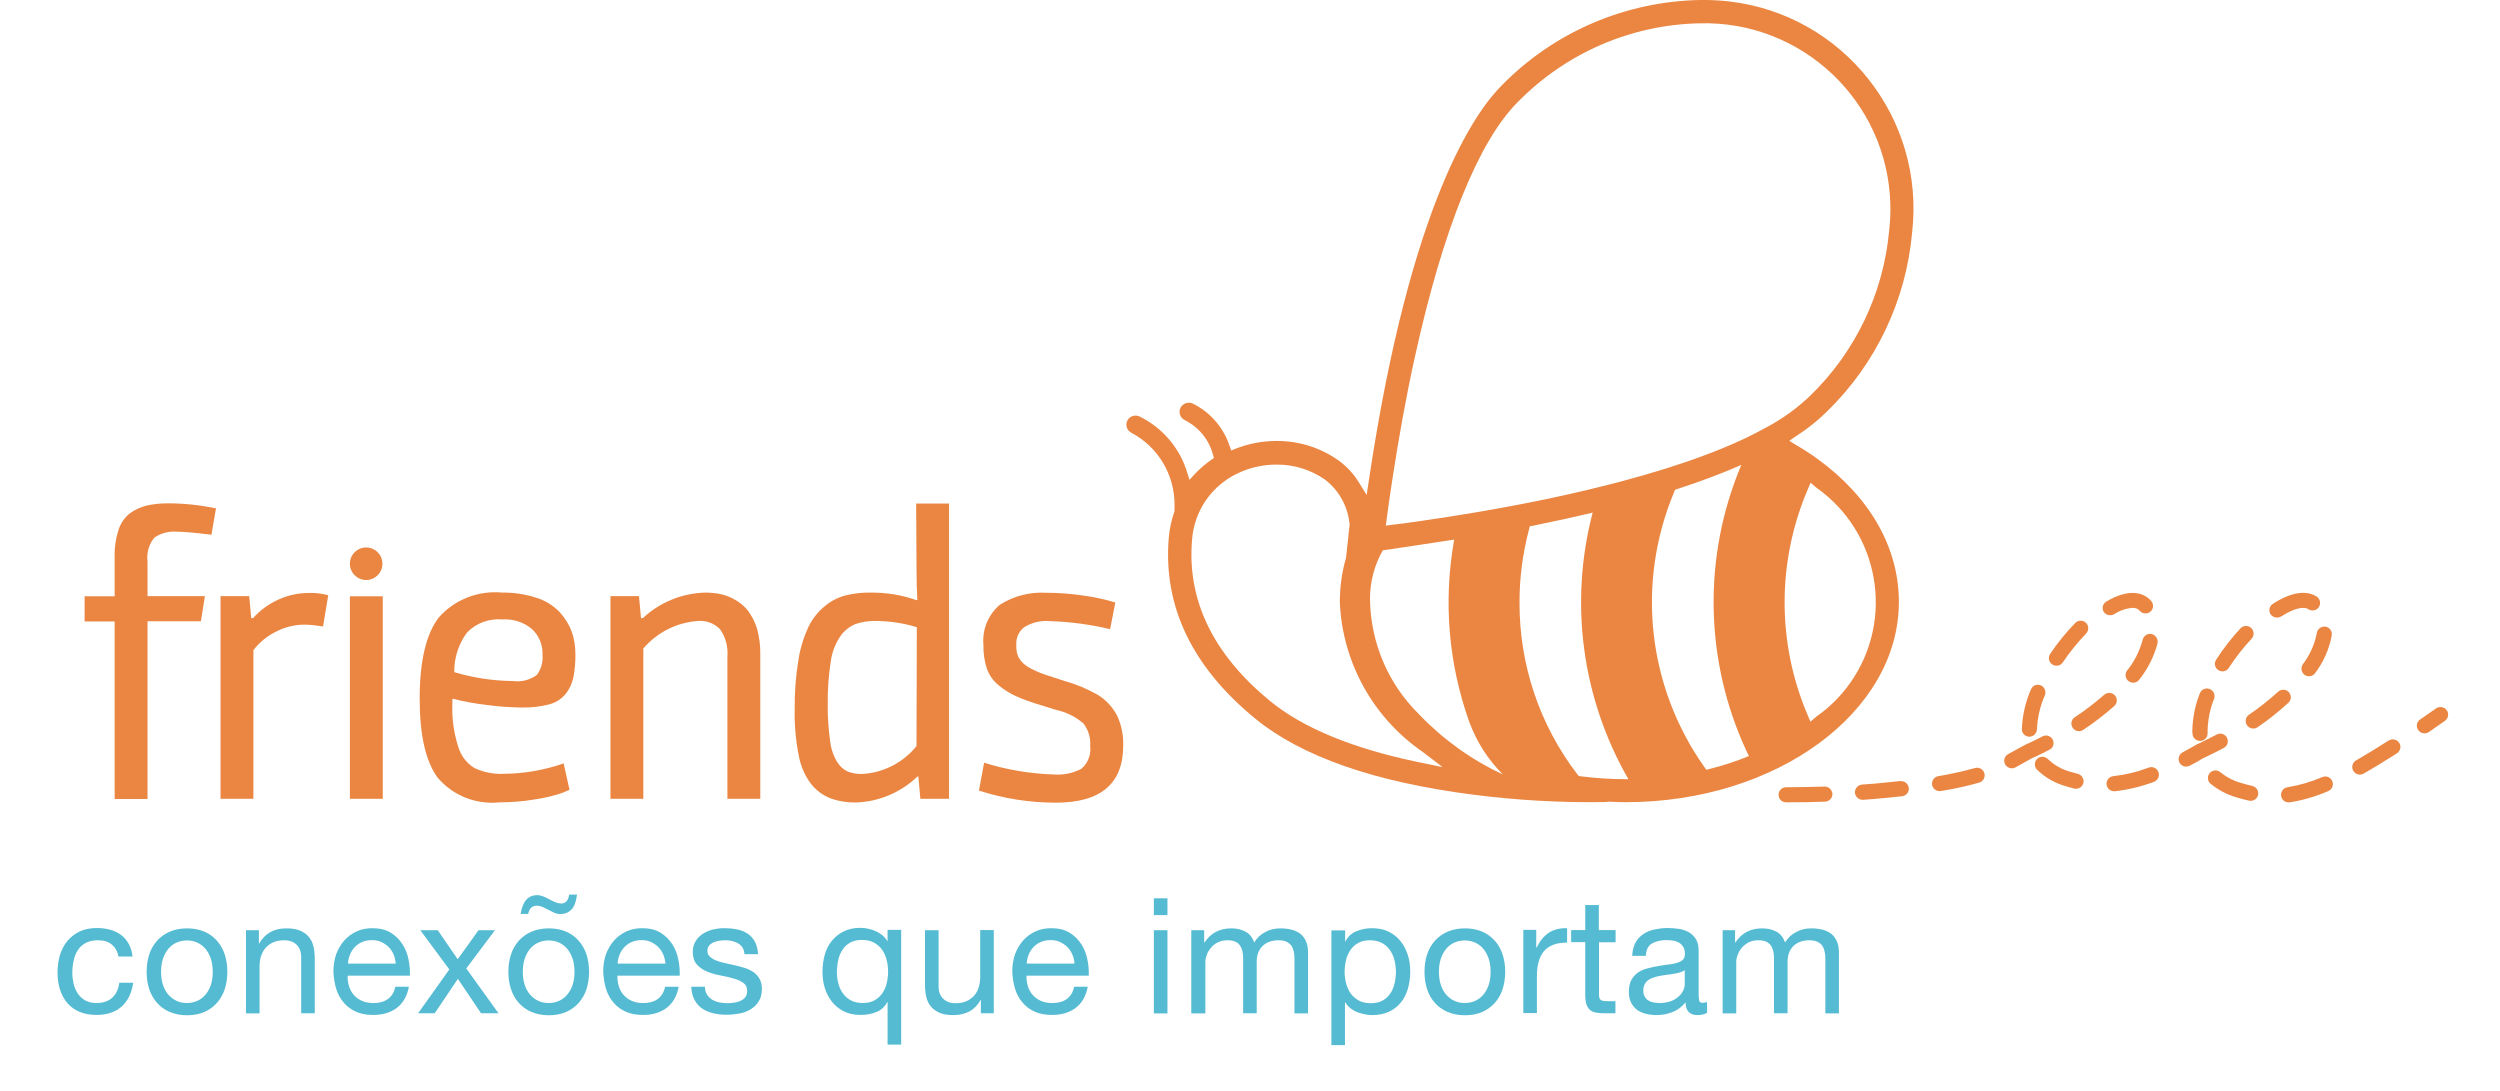 <svg xmlns="http://www.w3.org/2000/svg" xmlns:xlink="http://www.w3.org/1999/xlink" id="Camada_1" x="0px" y="0px" viewBox="0 0 149 65" style="enable-background:new 0 0 149 65;" xml:space="preserve">
<style type="text/css">
	.st0{fill:#EA8642;}
	.st1{enable-background:new    ;}
	.st2{fill:#55BBD2;}
</style>
<g id="Grupo_1684" transform="translate(-78 -20)">
	<g id="Grupo_1187_1_" transform="translate(46.878 -293.273)">
		<g id="Grupo_1186_1_" transform="translate(33.155 313.273)">
			<g id="Grupo_1184_1_" transform="translate(64.78 0)">
				<path id="Caminho_455_1_" class="st0" d="M40.27,25.97c0.64-0.41,1.24-0.89,1.78-1.42c2.93-2.84,4.74-6.64,5.1-10.7      c0.78-6.82-4.11-12.99-10.94-13.77C35.65,0.02,35.07-0.01,34.49,0c-4.45,0.09-8.69,1.91-11.8,5.09      c-1.56,1.55-5.44,6.94-7.91,23.49l-0.14,0.92l-0.49-0.79c-0.31-0.5-0.72-0.93-1.19-1.27c-1.07-0.76-2.35-1.16-3.67-1.16      c-0.86,0-1.71,0.16-2.5,0.48l-0.22,0.09l-0.12-0.33c-0.37-1.08-1.16-1.97-2.18-2.47c-0.27-0.12-0.59-0.01-0.73,0.26      c-0.13,0.27-0.01,0.6,0.26,0.73c0.84,0.42,1.46,1.18,1.69,2.09l0.05,0.16l-0.14,0.1c-0.38,0.26-0.73,0.57-1.04,0.9L4.08,28.6      l-0.12-0.38c-0.43-1.49-1.47-2.72-2.86-3.4c-0.13-0.06-0.28-0.07-0.42-0.02c-0.28,0.1-0.43,0.41-0.33,0.69c0,0,0,0,0,0      c0.05,0.14,0.15,0.25,0.28,0.31c1.58,0.84,2.56,2.49,2.56,4.28c0,0,0,0.15,0,0.17c0,0.22-0.01,0.24-0.01,0.24      c-0.18,0.52-0.3,1.07-0.34,1.62C2.52,36.16,4.25,39.76,8,42.83c2.76,2.26,7.12,3.78,12.97,4.53c2.64,0.34,5.3,0.49,7.96,0.44      c0.02,0,0.03,0,0.05-0.01l0.04-0.01h0.04c0.38,0.02,0.71,0.03,1.02,0.03c8.98,0,16.28-5.36,16.28-11.94      c0-3.23-1.73-6.26-4.85-8.52c-0.38-0.28-0.8-0.55-1.23-0.8l-0.23-0.14l-0.22-0.14l0.41-0.28L40.27,25.97z M17.66,45.41      c-3.87-0.81-6.83-2.03-8.79-3.64C5.5,39,3.94,35.79,4.23,32.22c0.11-1.76,1.18-3.31,2.79-4.04c0.71-0.33,1.47-0.49,2.25-0.49      c1.03-0.01,2.03,0.3,2.88,0.89c0.84,0.64,1.37,1.6,1.47,2.65l0.01,0.05l-0.01,0.05c-0.04,0.34-0.07,0.55-0.07,0.63l-0.14,1.29      c-0.25,0.86-0.37,1.74-0.37,2.63c0.15,3.58,1.97,6.88,4.92,8.92l1.21,0.92L17.66,45.41z M22.75,46.15      c-1.88-0.87-3.57-2.09-5-3.59c-1.83-1.8-2.87-4.25-2.91-6.82c-0.01-1.03,0.25-2.04,0.76-2.94c0,0,2.67-0.39,4.26-0.64      l-0.02,0.09c-0.63,3.61-0.32,7.31,0.91,10.76C21.18,44.19,21.86,45.26,22.75,46.15L22.75,46.15z M30.09,46.44      c-0.89,0-1.78-0.06-2.67-0.17l-0.14-0.02l-0.09-0.11c-2.25-2.94-3.46-6.55-3.44-10.26c0-1.45,0.19-2.9,0.56-4.3l0.05-0.21      l0.21-0.04c1.23-0.25,2.42-0.51,3.54-0.78c-1.41,5.37-0.64,11.08,2.13,15.89L30.09,46.44z M35.12,45.82l-0.23,0.06l-0.14-0.19      c-3.37-4.78-4.05-10.95-1.79-16.35l0.06-0.15l0.15-0.05c1.39-0.45,2.66-0.93,3.8-1.43c-2.31,5.48-2.19,11.67,0.31,17.06      l0.14,0.29C36.67,45.37,35.91,45.62,35.12,45.82L35.12,45.82z M40.92,29.19l0.18-0.42l0.35,0.3c3.77,2.66,4.66,7.87,2.01,11.63      c-0.55,0.78-1.23,1.46-2.02,2.01l-0.35,0.3l-0.18-0.42C39.09,38.3,39.1,33.47,40.92,29.19L40.92,29.19z M38.45,25.48      c-0.87,0.48-1.76,0.9-2.68,1.27c-0.31,0.13-0.63,0.25-0.95,0.37c-1.48,0.56-3.19,1.09-5.07,1.59c-1.33,0.35-2.76,0.69-4.27,1.01      c-1.38,0.29-2.82,0.56-4.29,0.81c-1.23,0.21-2.46,0.4-3.66,0.57c-0.5,0.07-0.94,0.13-1.31,0.17l-0.44,0.06l0.06-0.44      c0.09-0.69,0.19-1.4,0.3-2.11c0.4-2.64,0.86-5.2,1.39-7.58c1.67-7.57,3.79-12.8,6.12-15.12c2.86-2.92,6.75-4.61,10.83-4.69      c6.1-0.17,11.19,4.64,11.37,10.74c0.02,0.54-0.01,1.08-0.07,1.62c-0.34,3.73-2.01,7.22-4.7,9.83      C40.3,24.33,39.41,24.97,38.45,25.48L38.45,25.48z"></path>
			</g>
			<g id="Grupo_1185_1_" transform="translate(0 31.299)">
				<path id="Caminho_456_1_" class="st0" d="M143.79,11.03c-0.14-0.2-0.42-0.25-0.63-0.11c0,0,0,0,0,0      c-0.33,0.23-0.64,0.45-0.95,0.66c-0.21,0.14-0.26,0.42-0.12,0.63c0.08,0.12,0.23,0.2,0.38,0.2c0.09,0,0.18-0.03,0.26-0.08      c0.31-0.21,0.63-0.44,0.96-0.67C143.89,11.51,143.94,11.23,143.79,11.03z"></path>
				<path id="Caminho_457_1_" class="st0" d="M120.28,8.3c0.21,0.14,0.49,0.09,0.63-0.12c0,0,0,0,0,0c0.41-0.61,0.88-1.19,1.39-1.72      c0.17-0.18,0.17-0.47-0.01-0.64c-0.18-0.17-0.47-0.17-0.64,0.01c-0.55,0.57-1.05,1.18-1.49,1.84      C120.02,7.88,120.07,8.16,120.28,8.3z"></path>
				<path id="Caminho_458_1_" class="st0" d="M123.39,10.1c-0.56,0.49-1.15,0.94-1.77,1.35c-0.21,0.14-0.26,0.42-0.12,0.63      c0.08,0.13,0.22,0.2,0.38,0.2c0.09,0,0.18-0.03,0.25-0.08c0.65-0.43,1.27-0.91,1.86-1.43c0.18-0.17,0.19-0.46,0.01-0.64      C123.84,9.97,123.58,9.95,123.39,10.1L123.39,10.1z"></path>
				<path id="Caminho_459_1_" class="st0" d="M118.91,12.61L118.91,12.61c0.25,0,0.45-0.2,0.46-0.44c0.03-0.71,0.19-1.4,0.48-2.05      c0.08-0.24-0.04-0.49-0.27-0.58c-0.22-0.08-0.46,0.02-0.56,0.23c-0.33,0.75-0.52,1.56-0.55,2.38      C118.46,12.4,118.66,12.6,118.91,12.61C118.91,12.61,118.91,12.61,118.91,12.61z"></path>
				<path id="Caminho_460_1_" class="st0" d="M133.74,9.93c-0.55,0.5-1.13,0.96-1.75,1.38c-0.2,0.15-0.24,0.43-0.09,0.63      c0.14,0.19,0.41,0.24,0.61,0.11c0.65-0.44,1.26-0.93,1.84-1.46c0.19-0.17,0.2-0.45,0.03-0.64      C134.21,9.77,133.92,9.76,133.74,9.93L133.74,9.93z"></path>
				<path id="Caminho_461_1_" class="st0" d="M133.68,5.51c0.09,0,0.17-0.03,0.25-0.07c0.71-0.46,1.33-0.63,1.63-0.42      c0.21,0.13,0.49,0.06,0.62-0.15c0.12-0.2,0.07-0.46-0.12-0.6c-0.63-0.42-1.55-0.28-2.63,0.42c-0.21,0.13-0.27,0.41-0.14,0.62      C133.38,5.43,133.52,5.51,133.68,5.51L133.68,5.51z"></path>
				<path id="Caminho_462_1_" class="st0" d="M136.05,6.43c-0.13,0.68-0.42,1.32-0.84,1.87c-0.14,0.21-0.08,0.49,0.12,0.63      c0.2,0.13,0.47,0.09,0.61-0.1c0.51-0.67,0.85-1.44,1-2.27c0.04-0.25-0.14-0.48-0.38-0.51C136.31,6.02,136.08,6.19,136.05,6.43      L136.05,6.43z"></path>
				<path id="Caminho_463_1_" class="st0" d="M130.18,8.64c0.21,0.14,0.49,0.08,0.62-0.13c0,0,0,0,0,0c0.4-0.62,0.86-1.2,1.36-1.74      c0.17-0.18,0.16-0.47-0.02-0.64s-0.47-0.16-0.64,0.02c-0.54,0.58-1.02,1.2-1.45,1.87C129.91,8.23,129.97,8.51,130.18,8.64z"></path>
				<path id="Caminho_464_1_" class="st0" d="M123.74,5.37c0.08,0,0.16-0.02,0.23-0.06c0.33-0.22,0.71-0.35,1.1-0.38      c0.16-0.01,0.32,0.05,0.43,0.18c0.17,0.19,0.45,0.2,0.64,0.04c0.18-0.16,0.2-0.44,0.04-0.63c-0.56-0.64-1.53-0.65-2.67,0.03      c-0.22,0.13-0.29,0.4-0.16,0.62C123.43,5.29,123.58,5.38,123.74,5.37L123.74,5.37z"></path>
				<path id="Caminho_465_1_" class="st0" d="M129.09,12.86h0.02c0.25-0.01,0.44-0.22,0.43-0.47c0,0,0,0,0,0c0-0.06,0-0.11,0-0.17      c0.02-0.65,0.15-1.28,0.39-1.88c0.08-0.24-0.04-0.49-0.28-0.58c-0.23-0.08-0.48,0.03-0.57,0.26c-0.28,0.7-0.43,1.45-0.45,2.2      c0,0.07,0,0.14,0.01,0.21C128.65,12.67,128.85,12.86,129.09,12.86z"></path>
				<path id="Caminho_466_1_" class="st0" d="M106.71,15.58c-0.72,0.02-1.47,0.04-2.23,0.04h-0.04c-0.25-0.01-0.46,0.18-0.47,0.43      c-0.01,0.25,0.18,0.46,0.43,0.47c0.01,0,0.03,0,0.04,0h0.04c0.77,0,1.53-0.01,2.26-0.04c0.25-0.01,0.45-0.22,0.44-0.47      C107.16,15.77,106.95,15.57,106.71,15.58z"></path>
				<path id="Caminho_467_1_" class="st0" d="M132.2,15.54c-0.23-0.05-0.46-0.11-0.71-0.19c-0.43-0.12-0.82-0.33-1.17-0.61      c-0.18-0.17-0.47-0.16-0.64,0.02c-0.17,0.18-0.16,0.47,0.02,0.64c0.01,0.01,0.02,0.02,0.03,0.02c0.44,0.36,0.94,0.63,1.49,0.79      c0.27,0.09,0.53,0.15,0.79,0.21c0.03,0.01,0.06,0.01,0.1,0.01c0.25,0,0.45-0.2,0.45-0.45C132.55,15.77,132.41,15.59,132.2,15.54      L132.2,15.54z"></path>
				<path id="Caminho_468_1_" class="st0" d="M126.21,6.49c-0.24-0.06-0.48,0.1-0.54,0.34c0,0,0,0,0,0      c-0.18,0.68-0.5,1.31-0.94,1.85c-0.14,0.21-0.09,0.49,0.12,0.63c0.19,0.13,0.45,0.1,0.6-0.08c0.52-0.65,0.9-1.4,1.11-2.2      C126.6,6.79,126.45,6.55,126.21,6.49z"></path>
				<path id="Caminho_469_1_" class="st0" d="M130.69,12.66c-0.12-0.22-0.39-0.3-0.61-0.18c0,0,0,0,0,0      c-0.34,0.18-0.7,0.36-1.05,0.53c-0.04,0.01-0.08,0.03-0.12,0.05c-0.29,0.17-0.58,0.33-0.86,0.48c-0.22,0.12-0.3,0.39-0.19,0.61      c0.08,0.15,0.23,0.24,0.4,0.24c0.07,0,0.15-0.02,0.21-0.05c0.27-0.14,0.54-0.29,0.82-0.46c0.02-0.01,0.03-0.01,0.05-0.02      c0.39-0.18,0.78-0.38,1.16-0.58C130.73,13.16,130.81,12.89,130.69,12.66C130.69,12.67,130.69,12.66,130.69,12.66z"></path>
				<path id="Caminho_470_1_" class="st0" d="M126.03,14.45c-0.68,0.26-1.39,0.43-2.11,0.51c-0.25,0.03-0.43,0.25-0.4,0.5      c0.03,0.23,0.22,0.4,0.44,0.4h0.05c0.8-0.09,1.58-0.28,2.33-0.56c0.23-0.09,0.36-0.34,0.27-0.58S126.26,14.36,126.03,14.45      L126.03,14.45z"></path>
				<path id="Caminho_471_1_" class="st0" d="M121.8,14.82c-0.15-0.04-0.31-0.08-0.47-0.13c-0.5-0.14-0.95-0.4-1.32-0.76      c-0.18-0.17-0.47-0.17-0.64,0.01c-0.16,0.17-0.17,0.44-0.01,0.62c0.48,0.47,1.06,0.81,1.7,0.99c0.18,0.06,0.36,0.1,0.53,0.15      c0.03,0.01,0.07,0.01,0.11,0.01c0.25,0,0.45-0.2,0.45-0.45C122.14,15.05,122,14.87,121.8,14.82L121.8,14.82z"></path>
				<path id="Caminho_472_1_" class="st0" d="M115.66,14.48c-0.72,0.2-1.45,0.36-2.18,0.48c-0.25,0.05-0.4,0.29-0.36,0.53      c0.05,0.23,0.27,0.39,0.5,0.36c0.77-0.12,1.54-0.29,2.29-0.5c0.24-0.06,0.39-0.31,0.33-0.55c-0.06-0.24-0.31-0.39-0.55-0.33      C115.68,14.48,115.67,14.48,115.66,14.48L115.66,14.48z"></path>
				<path id="Caminho_473_1_" class="st0" d="M120.31,12.78c-0.12-0.22-0.39-0.31-0.61-0.19c0,0,0,0,0,0      c-0.27,0.14-0.55,0.28-0.83,0.41c-0.04,0.01-0.07,0.02-0.11,0.04l-1.1,0.6c-0.22,0.12-0.31,0.39-0.19,0.61      c0.12,0.22,0.39,0.31,0.61,0.19c0.01,0,0.01-0.01,0.02-0.01l1.03-0.57c0.02-0.01,0.04-0.01,0.06-0.02      c0.31-0.14,0.62-0.3,0.93-0.46C120.34,13.28,120.42,13,120.31,12.78z"></path>
				<path id="Caminho_474_1_" class="st0" d="M136.39,15.01c-0.67,0.29-1.37,0.49-2.08,0.61c-0.25,0.03-0.42,0.26-0.39,0.51      c0.03,0.23,0.22,0.4,0.45,0.39c0.02,0,0.04,0,0.06,0c0.79-0.12,1.56-0.35,2.3-0.67c0.23-0.1,0.34-0.36,0.24-0.59      C136.88,15.03,136.62,14.92,136.39,15.01L136.39,15.01z"></path>
				<path id="Caminho_475_1_" class="st0" d="M111.23,15.25l-0.68,0.07l-0.2,0.02c-0.45,0.05-0.92,0.09-1.39,0.12      c-0.25,0.01-0.44,0.22-0.44,0.47c0.01,0.25,0.22,0.44,0.47,0.44h0.03c0.48-0.03,0.95-0.08,1.41-0.12l0.2-0.02l0.68-0.07      c0.25-0.02,0.44-0.23,0.42-0.48s-0.23-0.44-0.48-0.42C111.26,15.25,111.24,15.25,111.23,15.25L111.23,15.25z"></path>
				<path id="Caminho_476_1_" class="st0" d="M140.32,12.84c-0.71,0.46-1.34,0.84-1.93,1.18c-0.22,0.12-0.29,0.4-0.17,0.62      c0.08,0.14,0.23,0.23,0.39,0.23c0.08,0,0.15-0.02,0.22-0.06c0.61-0.34,1.25-0.74,1.98-1.2c0.21-0.13,0.29-0.41,0.16-0.62      c-0.13-0.21-0.41-0.29-0.62-0.16C140.34,12.83,140.33,12.84,140.32,12.84L140.32,12.84z"></path>
				<path id="Caminho_477_1_" class="st0" d="M6.71-1.17C6.36-1.08,6.02-0.93,5.73-0.72c-0.33,0.25-0.57,0.6-0.7,1      C4.86,0.82,4.78,1.38,4.8,1.94v2.3H3.01v1.5H4.8v10.58h1.96V5.73h3.18l0.24-1.5H6.76V2.18C6.69,1.67,6.84,1.14,7.17,0.74      c0.4-0.27,0.87-0.39,1.35-0.35c0.37,0,1.05,0.06,2.05,0.18L10.84-1c-0.95-0.2-1.91-0.3-2.88-0.3C7.54-1.3,7.12-1.26,6.71-1.17z"></path>
				<path id="Caminho_478_1_" class="st0" d="M13.05,5.54h-0.11l-0.12-1.31h-1.71v12.08h1.96V7.45c0.35-0.45,0.79-0.82,1.3-1.08      c0.55-0.29,1.17-0.45,1.79-0.44c0.36,0.01,0.71,0.05,1.06,0.11l0.31-1.86c-0.36-0.1-0.73-0.15-1.1-0.14      C15.14,4.03,13.91,4.58,13.05,5.54z"></path>
				<rect id="Ret&#xE2;ngulo_65_1_" x="18.82" y="4.24" class="st0" width="1.96" height="12.07"></rect>
				<path id="Caminho_479_1_" class="st0" d="M31.33,5.19c-0.38-0.39-0.84-0.69-1.36-0.85c-0.66-0.22-1.36-0.33-2.06-0.32      c-1.43-0.14-2.85,0.41-3.8,1.49c-0.75,0.99-1.13,2.6-1.13,4.82c0,2.22,0.36,3.74,1.07,4.72c0.91,1.07,2.29,1.62,3.69,1.47      c0.67,0,1.35-0.05,2.01-0.16c0.49-0.07,0.97-0.17,1.44-0.31c0.25-0.07,0.49-0.17,0.72-0.28l-0.35-1.57      c-1.15,0.4-2.35,0.61-3.57,0.62c-0.6,0.03-1.2-0.09-1.74-0.34c-0.48-0.29-0.82-0.75-0.98-1.29c-0.26-0.83-0.38-1.7-0.34-2.58      v-0.27c0.65,0.17,1.32,0.29,1.99,0.37c0.71,0.1,1.43,0.15,2.15,0.16c0.55,0.01,1.1-0.05,1.64-0.19c0.38-0.1,0.72-0.32,0.97-0.62      c0.23-0.29,0.38-0.62,0.46-0.98c0.09-0.47,0.13-0.95,0.12-1.42c0-0.45-0.07-0.9-0.22-1.32C31.88,5.92,31.64,5.53,31.33,5.19z       M29.97,8.92c-0.41,0.31-0.93,0.44-1.44,0.37c-1.18-0.01-2.36-0.19-3.49-0.53c-0.01-0.85,0.26-1.69,0.77-2.37      c0.55-0.56,1.32-0.84,2.1-0.77c0.64-0.04,1.28,0.16,1.77,0.58c0.42,0.4,0.65,0.96,0.62,1.53C30.34,8.15,30.22,8.57,29.97,8.92      L29.97,8.92z"></path>
				<path id="Caminho_480_1_" class="st0" d="M42.54,5.09c-0.21-0.26-0.47-0.48-0.76-0.64c-0.27-0.16-0.56-0.27-0.86-0.34      c-0.3-0.06-0.6-0.09-0.9-0.09c-1.39,0.03-2.72,0.57-3.74,1.52h-0.11l-0.12-1.31h-1.7v12.08h1.96V7.35      c0.83-0.97,2.01-1.56,3.28-1.64c0.48-0.03,0.95,0.14,1.29,0.49c0.34,0.48,0.49,1.07,0.44,1.66v8.45h1.96V7.69      c0.01-0.52-0.06-1.04-0.2-1.54C42.96,5.77,42.78,5.41,42.54,5.09z"></path>
				<path id="Caminho_481_1_" class="st0" d="M52.59,2.42c0,0.86,0.02,1.54,0.05,2.05h-0.05c-0.88-0.31-1.8-0.46-2.74-0.45      c-0.5-0.01-1.01,0.05-1.5,0.17c-0.45,0.12-0.87,0.34-1.23,0.64c-0.41,0.34-0.74,0.76-0.97,1.23c-0.29,0.63-0.5,1.31-0.6,2      c-0.16,0.96-0.23,1.93-0.22,2.91c-0.02,0.92,0.06,1.84,0.24,2.75c0.11,0.62,0.36,1.21,0.74,1.71c0.3,0.38,0.7,0.67,1.15,0.85      c0.5,0.18,1.03,0.26,1.57,0.25c1.35-0.06,2.64-0.61,3.62-1.55h0.05l0.12,1.33h1.71v-17.6h-1.96L52.59,2.42z M52.59,13.17      c-0.8,0.99-1.98,1.59-3.24,1.66c-0.29,0.01-0.58-0.04-0.85-0.14c-0.26-0.12-0.48-0.32-0.63-0.56c-0.24-0.39-0.38-0.83-0.43-1.28      c-0.1-0.73-0.15-1.46-0.14-2.19c-0.01-0.85,0.05-1.69,0.18-2.53c0.07-0.54,0.27-1.07,0.58-1.52c0.22-0.32,0.53-0.56,0.88-0.71      c0.4-0.14,0.82-0.2,1.25-0.19c0.82,0.01,1.63,0.13,2.42,0.37L52.59,13.17z"></path>
				<path id="Caminho_482_1_" class="st0" d="M63.39,10.11c-0.62-0.35-1.28-0.63-1.97-0.82l-0.92-0.3      c-0.36-0.11-0.71-0.25-1.05-0.42c-0.22-0.11-0.43-0.25-0.59-0.43c-0.12-0.13-0.21-0.28-0.26-0.45      c-0.05-0.18-0.07-0.37-0.06-0.56c-0.03-0.41,0.15-0.8,0.47-1.05c0.46-0.28,1-0.41,1.54-0.36c1.21,0.04,2.41,0.2,3.58,0.48      l0.31-1.59c-0.61-0.19-1.24-0.32-1.87-0.41c-0.74-0.11-1.49-0.17-2.24-0.17c-0.98-0.06-1.95,0.19-2.78,0.72      c-0.7,0.6-1.06,1.5-0.97,2.42c-0.01,0.47,0.06,0.95,0.21,1.4c0.14,0.38,0.38,0.72,0.69,0.97c0.31,0.26,0.66,0.48,1.03,0.65      c0.47,0.21,0.96,0.38,1.46,0.53l0.94,0.29c0.6,0.13,1.15,0.4,1.62,0.8c0.3,0.38,0.45,0.86,0.41,1.34      c0.07,0.52-0.13,1.03-0.52,1.37c-0.5,0.26-1.06,0.38-1.62,0.34c-1.42-0.04-2.83-0.28-4.18-0.7l-0.31,1.66      c1.48,0.48,3.03,0.72,4.59,0.72c2.67,0,4.01-1.13,4.01-3.4c0.02-0.64-0.11-1.27-0.39-1.84C64.24,10.8,63.86,10.4,63.39,10.11z"></path>
				<circle id="Elipse_19_1_" class="st0" cx="19.79" cy="2.3" r="0.97"></circle>
			</g>
		</g>
	</g>
	<g class="st1">
		<path class="st2" d="M84.67,76.3c-0.2-0.17-0.48-0.26-0.82-0.26c-0.29,0-0.54,0.05-0.74,0.16c-0.2,0.11-0.36,0.25-0.47,0.43    c-0.12,0.18-0.2,0.38-0.25,0.62c-0.05,0.23-0.08,0.47-0.08,0.72c0,0.23,0.03,0.45,0.08,0.67c0.05,0.22,0.14,0.41,0.25,0.58    c0.12,0.17,0.27,0.31,0.45,0.41c0.19,0.1,0.41,0.15,0.66,0.15c0.4,0,0.72-0.11,0.94-0.32c0.23-0.21,0.37-0.51,0.42-0.89h0.83    c-0.09,0.61-0.32,1.09-0.69,1.42c-0.37,0.33-0.87,0.5-1.5,0.5c-0.38,0-0.71-0.06-1-0.18c-0.29-0.12-0.53-0.29-0.73-0.52    c-0.19-0.22-0.34-0.49-0.44-0.8s-0.15-0.65-0.15-1.02c0-0.37,0.05-0.72,0.14-1.04c0.1-0.32,0.24-0.6,0.44-0.84    s0.44-0.43,0.73-0.57s0.64-0.21,1.03-0.21c0.28,0,0.54,0.03,0.79,0.1s0.46,0.17,0.65,0.31s0.34,0.32,0.46,0.53    c0.12,0.21,0.2,0.47,0.23,0.76h-0.84C85.01,76.71,84.87,76.47,84.67,76.3z"></path>
		<path class="st2" d="M86.89,76.9c0.1-0.32,0.26-0.59,0.46-0.82c0.2-0.23,0.46-0.42,0.76-0.55c0.3-0.13,0.65-0.2,1.04-0.2    c0.4,0,0.74,0.07,1.04,0.2c0.3,0.13,0.55,0.32,0.75,0.55c0.2,0.23,0.36,0.51,0.46,0.82c0.1,0.32,0.15,0.66,0.15,1.02    s-0.05,0.7-0.15,1.02c-0.1,0.31-0.26,0.59-0.46,0.82c-0.2,0.23-0.46,0.42-0.75,0.55c-0.3,0.13-0.64,0.2-1.04,0.2    c-0.39,0-0.73-0.07-1.04-0.2c-0.3-0.13-0.55-0.31-0.76-0.55c-0.2-0.23-0.36-0.51-0.46-0.82c-0.1-0.31-0.15-0.65-0.15-1.02    S86.79,77.21,86.89,76.9z M87.72,78.72c0.08,0.23,0.19,0.43,0.33,0.58s0.31,0.28,0.49,0.36s0.39,0.12,0.6,0.12s0.41-0.04,0.6-0.12    s0.35-0.2,0.49-0.36c0.14-0.16,0.25-0.35,0.33-0.58c0.08-0.23,0.12-0.5,0.12-0.8c0-0.3-0.04-0.57-0.12-0.8    c-0.08-0.23-0.19-0.43-0.33-0.59c-0.14-0.16-0.31-0.28-0.49-0.36s-0.39-0.12-0.6-0.12s-0.41,0.04-0.6,0.12s-0.35,0.2-0.49,0.36    c-0.14,0.16-0.25,0.36-0.33,0.59c-0.08,0.23-0.12,0.5-0.12,0.8C87.6,78.22,87.64,78.48,87.72,78.72z"></path>
		<path class="st2" d="M93.43,75.44v0.79h0.02c0.34-0.6,0.88-0.9,1.61-0.9c0.33,0,0.6,0.04,0.81,0.13c0.22,0.09,0.39,0.21,0.53,0.37    c0.13,0.16,0.23,0.35,0.28,0.57s0.08,0.46,0.08,0.73v3.26h-0.81v-3.35c0-0.31-0.09-0.55-0.27-0.73c-0.18-0.18-0.43-0.27-0.74-0.27    c-0.25,0-0.46,0.04-0.65,0.12c-0.18,0.08-0.33,0.19-0.46,0.33c-0.12,0.14-0.21,0.31-0.27,0.49c-0.06,0.19-0.09,0.39-0.09,0.62v2.8    h-0.81v-4.96H93.43z"></path>
		<path class="st2" d="M101.65,80.07c-0.37,0.28-0.84,0.42-1.4,0.42c-0.4,0-0.74-0.06-1.03-0.19c-0.29-0.13-0.54-0.31-0.73-0.54    c-0.2-0.23-0.35-0.5-0.45-0.82s-0.15-0.67-0.17-1.04c0-0.38,0.06-0.72,0.17-1.04c0.12-0.31,0.28-0.58,0.48-0.81    c0.21-0.23,0.45-0.41,0.74-0.54c0.28-0.13,0.6-0.19,0.93-0.19c0.44,0,0.81,0.09,1.1,0.27c0.29,0.18,0.52,0.41,0.7,0.69    s0.3,0.59,0.36,0.92c0.07,0.33,0.09,0.65,0.08,0.95h-3.71c-0.01,0.22,0.02,0.42,0.08,0.62c0.06,0.2,0.15,0.37,0.28,0.52    c0.13,0.15,0.29,0.27,0.49,0.36c0.2,0.09,0.43,0.13,0.7,0.13c0.35,0,0.63-0.08,0.85-0.24c0.22-0.16,0.37-0.4,0.44-0.73h0.81    C102.26,79.38,102.02,79.79,101.65,80.07z M101.46,76.89c-0.07-0.17-0.17-0.32-0.3-0.45c-0.12-0.12-0.27-0.22-0.44-0.3    s-0.36-0.11-0.56-0.11c-0.21,0-0.4,0.04-0.57,0.11c-0.17,0.07-0.31,0.17-0.44,0.3c-0.12,0.13-0.22,0.28-0.29,0.45    c-0.07,0.17-0.11,0.35-0.12,0.54h2.85C101.57,77.25,101.53,77.06,101.46,76.89z"></path>
		<path class="st2" d="M103.05,75.44h1.04l1.19,1.73l1.24-1.73h0.98l-1.71,2.28l1.92,2.67h-1.04l-1.38-2.05l-1.38,2.05h-0.99    l1.86-2.61L103.05,75.44z"></path>
		<path class="st2" d="M108.45,76.9c0.1-0.32,0.26-0.59,0.46-0.82c0.2-0.23,0.46-0.42,0.76-0.55c0.3-0.13,0.65-0.2,1.04-0.2    c0.4,0,0.74,0.07,1.04,0.2c0.3,0.13,0.55,0.32,0.75,0.55c0.2,0.23,0.36,0.51,0.46,0.82c0.1,0.32,0.15,0.66,0.15,1.02    s-0.05,0.7-0.15,1.02c-0.1,0.31-0.26,0.59-0.46,0.82c-0.2,0.23-0.46,0.42-0.75,0.55c-0.3,0.13-0.64,0.2-1.04,0.2    c-0.39,0-0.73-0.07-1.04-0.2c-0.3-0.13-0.55-0.31-0.76-0.55c-0.2-0.23-0.36-0.51-0.46-0.82c-0.1-0.31-0.15-0.65-0.15-1.02    S108.35,77.21,108.45,76.9z M111.09,73.77c-0.12-0.05-0.23-0.11-0.35-0.17c-0.11-0.06-0.23-0.12-0.35-0.17    c-0.12-0.05-0.25-0.08-0.37-0.08c-0.27,0-0.48,0.09-0.65,0.27c-0.16,0.18-0.28,0.46-0.34,0.85h0.45c0.06-0.33,0.23-0.49,0.53-0.49    c0.11,0,0.23,0.03,0.34,0.08c0.11,0.05,0.23,0.11,0.34,0.17c0.11,0.06,0.23,0.12,0.34,0.17c0.12,0.05,0.24,0.08,0.36,0.08    c0.25,0,0.46-0.08,0.64-0.24c0.18-0.16,0.3-0.47,0.36-0.92h-0.47c-0.02,0.17-0.07,0.29-0.15,0.39c-0.08,0.09-0.19,0.14-0.33,0.14    C111.32,73.84,111.21,73.82,111.09,73.77z M109.28,78.72c0.08,0.23,0.19,0.43,0.33,0.58s0.31,0.28,0.49,0.36s0.39,0.12,0.6,0.12    s0.41-0.04,0.6-0.12s0.35-0.2,0.49-0.36c0.14-0.16,0.25-0.35,0.33-0.58c0.08-0.23,0.12-0.5,0.12-0.8c0-0.3-0.04-0.57-0.12-0.8    c-0.08-0.23-0.19-0.43-0.33-0.59c-0.14-0.16-0.31-0.28-0.49-0.36s-0.39-0.12-0.6-0.12s-0.41,0.04-0.6,0.12s-0.35,0.2-0.49,0.36    c-0.14,0.16-0.25,0.36-0.33,0.59c-0.08,0.23-0.12,0.5-0.12,0.8C109.16,78.22,109.2,78.48,109.28,78.72z"></path>
		<path class="st2" d="M117.73,80.07c-0.37,0.28-0.84,0.42-1.4,0.42c-0.4,0-0.74-0.06-1.03-0.19c-0.29-0.13-0.54-0.31-0.73-0.54    c-0.2-0.23-0.35-0.5-0.45-0.82s-0.15-0.67-0.17-1.04c0-0.38,0.06-0.72,0.17-1.04c0.12-0.31,0.28-0.58,0.48-0.81    c0.21-0.23,0.45-0.41,0.74-0.54c0.28-0.13,0.6-0.19,0.93-0.19c0.44,0,0.81,0.09,1.1,0.27c0.29,0.18,0.52,0.41,0.7,0.69    s0.3,0.59,0.36,0.92c0.07,0.33,0.09,0.65,0.08,0.95h-3.71c-0.01,0.22,0.02,0.42,0.08,0.62c0.06,0.2,0.15,0.37,0.28,0.52    c0.13,0.15,0.29,0.27,0.49,0.36c0.2,0.09,0.43,0.13,0.7,0.13c0.35,0,0.63-0.08,0.85-0.24c0.22-0.16,0.37-0.4,0.44-0.73h0.81    C118.34,79.38,118.1,79.79,117.73,80.07z M117.53,76.89c-0.07-0.17-0.17-0.32-0.3-0.45c-0.12-0.12-0.27-0.22-0.44-0.3    s-0.36-0.11-0.56-0.11c-0.21,0-0.4,0.04-0.57,0.11c-0.17,0.07-0.31,0.17-0.44,0.3c-0.12,0.13-0.22,0.28-0.29,0.45    c-0.07,0.17-0.11,0.35-0.12,0.54h2.85C117.65,77.25,117.6,77.06,117.53,76.89z"></path>
		<path class="st2" d="M120.14,79.28c0.08,0.12,0.18,0.22,0.3,0.3c0.12,0.07,0.27,0.13,0.42,0.16c0.16,0.03,0.32,0.05,0.48,0.05    c0.13,0,0.26-0.01,0.4-0.03c0.14-0.02,0.27-0.05,0.39-0.11c0.12-0.05,0.22-0.13,0.29-0.22c0.08-0.1,0.11-0.23,0.11-0.38    c0-0.21-0.08-0.37-0.24-0.48c-0.16-0.11-0.36-0.2-0.6-0.26c-0.24-0.07-0.5-0.13-0.78-0.18c-0.28-0.05-0.54-0.13-0.78-0.23    c-0.24-0.1-0.44-0.24-0.6-0.42s-0.24-0.43-0.24-0.75c0-0.25,0.06-0.46,0.17-0.64s0.26-0.32,0.43-0.44    c0.18-0.11,0.37-0.19,0.59-0.25c0.22-0.05,0.44-0.08,0.66-0.08c0.28,0,0.54,0.02,0.78,0.07c0.24,0.05,0.45,0.13,0.63,0.25    s0.33,0.28,0.44,0.48c0.11,0.2,0.17,0.45,0.19,0.75h-0.81c-0.01-0.16-0.05-0.29-0.12-0.4s-0.16-0.19-0.27-0.25    c-0.11-0.06-0.23-0.11-0.36-0.14c-0.13-0.03-0.26-0.04-0.4-0.04c-0.12,0-0.24,0.01-0.37,0.03c-0.12,0.02-0.24,0.05-0.34,0.1    c-0.1,0.05-0.19,0.11-0.25,0.19s-0.1,0.18-0.1,0.31c0,0.14,0.05,0.26,0.15,0.35s0.23,0.17,0.38,0.23    c0.15,0.06,0.33,0.11,0.52,0.15c0.19,0.04,0.38,0.08,0.58,0.13c0.2,0.04,0.4,0.1,0.6,0.16c0.19,0.06,0.37,0.15,0.52,0.25    c0.15,0.11,0.27,0.24,0.36,0.4c0.09,0.16,0.14,0.36,0.14,0.59c0,0.3-0.06,0.55-0.19,0.75c-0.12,0.2-0.29,0.36-0.49,0.48    c-0.2,0.12-0.43,0.21-0.68,0.25s-0.5,0.07-0.75,0.07c-0.27,0-0.54-0.03-0.79-0.09c-0.25-0.06-0.47-0.15-0.66-0.28    c-0.19-0.13-0.34-0.3-0.46-0.52c-0.11-0.21-0.18-0.47-0.19-0.78h0.81C120.02,79.01,120.06,79.16,120.14,79.28z"></path>
		<path class="st2" d="M130.9,82.28v-2.56h-0.02c-0.13,0.27-0.35,0.47-0.63,0.59c-0.29,0.12-0.6,0.18-0.95,0.18    c-0.38,0-0.72-0.07-1-0.21s-0.52-0.33-0.71-0.57s-0.33-0.51-0.43-0.82s-0.14-0.65-0.14-1s0.05-0.68,0.14-1    c0.09-0.31,0.23-0.59,0.42-0.82s0.42-0.42,0.71-0.56c0.28-0.14,0.61-0.21,0.99-0.21c0.13,0,0.27,0.01,0.41,0.04    s0.29,0.07,0.44,0.13s0.29,0.14,0.42,0.24c0.13,0.1,0.24,0.22,0.33,0.37h0.02v-0.66h0.81v6.84H130.9z M127.97,78.63    c0.06,0.22,0.15,0.42,0.28,0.59c0.12,0.17,0.28,0.31,0.48,0.41c0.19,0.1,0.42,0.15,0.69,0.15c0.27,0,0.51-0.05,0.7-0.16    c0.19-0.11,0.35-0.25,0.47-0.43c0.12-0.18,0.21-0.38,0.26-0.6s0.08-0.45,0.08-0.68c0-0.24-0.03-0.48-0.09-0.71    c-0.06-0.23-0.15-0.43-0.27-0.6c-0.12-0.17-0.29-0.31-0.48-0.42c-0.2-0.11-0.44-0.16-0.72-0.16c-0.27,0-0.51,0.05-0.7,0.16    s-0.35,0.25-0.46,0.43c-0.12,0.18-0.2,0.38-0.25,0.61c-0.05,0.23-0.08,0.47-0.08,0.71C127.88,78.19,127.91,78.41,127.97,78.63z"></path>
		<path class="st2" d="M136.46,80.39V79.6h-0.02c-0.17,0.31-0.39,0.53-0.66,0.68c-0.27,0.14-0.58,0.22-0.95,0.22    c-0.33,0-0.6-0.04-0.81-0.13c-0.22-0.09-0.39-0.21-0.53-0.37c-0.13-0.16-0.23-0.35-0.28-0.57c-0.05-0.22-0.08-0.46-0.08-0.73    v-3.26h0.81v3.35c0,0.31,0.09,0.55,0.27,0.73c0.18,0.18,0.42,0.27,0.74,0.27c0.25,0,0.46-0.04,0.65-0.12    c0.18-0.08,0.33-0.19,0.46-0.33c0.12-0.14,0.21-0.3,0.27-0.49c0.06-0.19,0.09-0.39,0.09-0.62v-2.8h0.81v4.96H136.46z"></path>
		<path class="st2" d="M142.11,80.07c-0.37,0.28-0.84,0.42-1.4,0.42c-0.4,0-0.74-0.06-1.03-0.19c-0.29-0.13-0.54-0.31-0.73-0.54    c-0.2-0.23-0.35-0.5-0.45-0.82s-0.15-0.67-0.17-1.04c0-0.38,0.06-0.72,0.17-1.04c0.12-0.31,0.28-0.58,0.48-0.81    c0.21-0.23,0.45-0.41,0.74-0.54c0.28-0.13,0.6-0.19,0.93-0.19c0.44,0,0.81,0.09,1.1,0.27c0.29,0.18,0.52,0.41,0.7,0.69    s0.3,0.59,0.36,0.92c0.07,0.33,0.09,0.65,0.08,0.95h-3.71c-0.01,0.22,0.02,0.42,0.08,0.62c0.06,0.2,0.15,0.37,0.28,0.52    c0.13,0.15,0.29,0.27,0.49,0.36c0.2,0.09,0.43,0.13,0.7,0.13c0.35,0,0.63-0.08,0.85-0.24c0.22-0.16,0.37-0.4,0.44-0.73h0.81    C142.72,79.38,142.48,79.79,142.11,80.07z M141.91,76.89c-0.07-0.17-0.17-0.32-0.3-0.45c-0.12-0.12-0.27-0.22-0.44-0.3    s-0.36-0.11-0.56-0.11c-0.21,0-0.4,0.04-0.57,0.11c-0.17,0.07-0.31,0.17-0.44,0.3c-0.12,0.13-0.22,0.28-0.29,0.45    c-0.07,0.17-0.11,0.35-0.12,0.54h2.85C142.03,77.25,141.99,77.06,141.91,76.89z"></path>
		<path class="st2" d="M146.77,74.54v-1h0.81v1H146.77z M147.58,75.44v4.96h-0.81v-4.96H147.58z"></path>
		<path class="st2" d="M149.77,75.44v0.73h0.02c0.37-0.56,0.9-0.84,1.6-0.84c0.31,0,0.58,0.06,0.83,0.19s0.42,0.34,0.53,0.65    c0.17-0.27,0.38-0.48,0.66-0.62c0.27-0.15,0.57-0.22,0.9-0.22c0.25,0,0.47,0.03,0.68,0.08c0.2,0.05,0.37,0.14,0.52,0.25    c0.14,0.12,0.25,0.26,0.33,0.45c0.08,0.18,0.12,0.4,0.12,0.66v3.63h-0.81v-3.25c0-0.15-0.01-0.3-0.04-0.43    c-0.03-0.13-0.07-0.25-0.14-0.35c-0.07-0.1-0.17-0.18-0.29-0.24s-0.29-0.09-0.48-0.09c-0.4,0-0.72,0.12-0.95,0.34    c-0.23,0.23-0.35,0.54-0.35,0.92v3.09h-0.81v-3.25c0-0.16-0.01-0.31-0.04-0.44c-0.03-0.13-0.08-0.25-0.15-0.35    s-0.16-0.18-0.28-0.23c-0.12-0.05-0.27-0.08-0.46-0.08c-0.24,0-0.44,0.05-0.61,0.14s-0.31,0.21-0.41,0.35    c-0.11,0.13-0.18,0.27-0.23,0.42c-0.05,0.14-0.07,0.26-0.07,0.36v3.09H149v-4.96H149.77z"></path>
		<path class="st2" d="M158.17,75.44v0.67h0.02c0.13-0.28,0.34-0.47,0.63-0.6c0.29-0.12,0.6-0.19,0.95-0.19c0.38,0,0.72,0.07,1,0.21    c0.28,0.14,0.52,0.33,0.71,0.57c0.19,0.24,0.33,0.52,0.43,0.83c0.1,0.31,0.14,0.65,0.14,1c0,0.35-0.05,0.68-0.14,1    c-0.09,0.31-0.23,0.59-0.42,0.82c-0.19,0.23-0.42,0.42-0.71,0.55c-0.28,0.13-0.61,0.2-0.99,0.2c-0.12,0-0.26-0.01-0.41-0.04    c-0.15-0.03-0.3-0.07-0.45-0.12s-0.29-0.14-0.42-0.23c-0.13-0.1-0.24-0.22-0.33-0.37h-0.02v2.55h-0.81v-6.84H158.17z M161.1,77.19    c-0.06-0.22-0.15-0.42-0.28-0.59c-0.12-0.17-0.28-0.31-0.48-0.41s-0.42-0.15-0.69-0.15c-0.27,0-0.51,0.05-0.7,0.16    c-0.19,0.11-0.35,0.25-0.47,0.43c-0.12,0.18-0.21,0.38-0.26,0.6c-0.05,0.22-0.08,0.45-0.08,0.68c0,0.24,0.03,0.48,0.09,0.7    c0.06,0.23,0.15,0.43,0.27,0.6c0.12,0.17,0.29,0.31,0.48,0.42s0.44,0.16,0.72,0.16s0.52-0.05,0.71-0.16s0.34-0.25,0.46-0.43    s0.2-0.38,0.25-0.61s0.08-0.47,0.08-0.71C161.19,77.64,161.16,77.41,161.1,77.19z"></path>
		<path class="st2" d="M163.05,76.9c0.1-0.32,0.26-0.59,0.46-0.82c0.2-0.23,0.46-0.42,0.76-0.55c0.3-0.13,0.65-0.2,1.04-0.2    c0.4,0,0.74,0.07,1.04,0.2s0.55,0.32,0.75,0.55c0.21,0.23,0.36,0.51,0.46,0.82c0.1,0.32,0.15,0.66,0.15,1.02s-0.05,0.7-0.15,1.02    c-0.1,0.31-0.25,0.59-0.46,0.82c-0.2,0.23-0.46,0.42-0.75,0.55s-0.64,0.2-1.04,0.2c-0.39,0-0.74-0.07-1.04-0.2    c-0.3-0.13-0.55-0.31-0.76-0.55c-0.21-0.23-0.36-0.51-0.46-0.82c-0.1-0.31-0.15-0.65-0.15-1.02S162.95,77.21,163.05,76.9z     M163.88,78.72c0.08,0.23,0.19,0.43,0.33,0.58s0.3,0.28,0.49,0.36s0.39,0.12,0.6,0.12s0.41-0.04,0.6-0.12s0.35-0.2,0.49-0.36    s0.25-0.35,0.33-0.58c0.08-0.23,0.12-0.5,0.12-0.8c0-0.3-0.04-0.57-0.12-0.8c-0.08-0.23-0.19-0.43-0.33-0.59    c-0.14-0.16-0.31-0.28-0.49-0.36s-0.39-0.12-0.6-0.12s-0.41,0.04-0.6,0.12s-0.35,0.2-0.49,0.36c-0.14,0.16-0.25,0.36-0.33,0.59    s-0.12,0.5-0.12,0.8C163.76,78.22,163.8,78.48,163.88,78.72z"></path>
		<path class="st2" d="M169.56,75.44v1.04h0.02c0.2-0.4,0.44-0.7,0.73-0.89c0.29-0.19,0.65-0.28,1.09-0.27v0.86    c-0.33,0-0.6,0.04-0.83,0.13c-0.23,0.09-0.42,0.22-0.56,0.39s-0.24,0.38-0.31,0.63s-0.1,0.53-0.1,0.85v2.2h-0.81v-4.96H169.56z"></path>
		<path class="st2" d="M174.29,75.44v0.72h-0.99v3.08c0,0.1,0.01,0.17,0.02,0.23c0.02,0.06,0.05,0.1,0.09,0.13    c0.04,0.03,0.11,0.05,0.19,0.06c0.08,0.01,0.18,0.01,0.31,0.01h0.37v0.72h-0.62c-0.21,0-0.39-0.01-0.54-0.04    c-0.15-0.03-0.27-0.08-0.36-0.16c-0.09-0.08-0.16-0.19-0.21-0.33c-0.04-0.14-0.07-0.33-0.07-0.56v-3.15h-0.84v-0.72h0.84v-1.49    h0.81v1.49H174.29z"></path>
		<path class="st2" d="M179.73,80.37c-0.14,0.08-0.33,0.13-0.58,0.13c-0.21,0-0.38-0.06-0.5-0.18c-0.12-0.12-0.19-0.31-0.19-0.58    c-0.22,0.27-0.48,0.46-0.78,0.58s-0.62,0.18-0.96,0.18c-0.22,0-0.44-0.03-0.64-0.08c-0.2-0.05-0.38-0.13-0.52-0.24    s-0.26-0.25-0.35-0.43s-0.13-0.39-0.13-0.64c0-0.28,0.05-0.51,0.14-0.69c0.1-0.18,0.22-0.32,0.38-0.44    c0.16-0.11,0.34-0.2,0.54-0.25s0.41-0.11,0.62-0.14c0.22-0.04,0.44-0.08,0.64-0.1s0.38-0.05,0.53-0.1    c0.15-0.04,0.28-0.1,0.36-0.18c0.09-0.08,0.13-0.2,0.13-0.35c0-0.18-0.03-0.32-0.1-0.43c-0.07-0.11-0.15-0.19-0.26-0.25    s-0.22-0.1-0.35-0.12c-0.13-0.02-0.26-0.03-0.39-0.03c-0.34,0-0.63,0.07-0.86,0.2c-0.23,0.13-0.35,0.38-0.37,0.74h-0.81    c0.01-0.31,0.08-0.57,0.19-0.78s0.27-0.38,0.46-0.51s0.41-0.23,0.66-0.28s0.51-0.09,0.79-0.09c0.22,0,0.45,0.02,0.67,0.05    c0.22,0.03,0.42,0.1,0.6,0.2c0.18,0.1,0.32,0.24,0.43,0.42c0.11,0.18,0.16,0.41,0.16,0.7v2.54c0,0.19,0.01,0.33,0.03,0.42    c0.02,0.09,0.1,0.13,0.22,0.13c0.07,0,0.15-0.02,0.25-0.05V80.37z M178.41,77.82c-0.1,0.08-0.24,0.13-0.4,0.17    s-0.34,0.06-0.52,0.09c-0.18,0.02-0.37,0.05-0.55,0.08c-0.18,0.03-0.35,0.08-0.5,0.14c-0.15,0.06-0.27,0.15-0.36,0.27    s-0.14,0.28-0.14,0.48c0,0.13,0.03,0.25,0.08,0.34c0.05,0.09,0.12,0.17,0.21,0.23s0.19,0.1,0.3,0.12s0.24,0.04,0.36,0.04    c0.27,0,0.5-0.04,0.69-0.11s0.35-0.17,0.47-0.28c0.12-0.11,0.21-0.23,0.27-0.36c0.06-0.13,0.09-0.25,0.09-0.37V77.82z"></path>
		<path class="st2" d="M181.41,75.44v0.73h0.02c0.37-0.56,0.9-0.84,1.6-0.84c0.31,0,0.58,0.06,0.83,0.19s0.42,0.34,0.53,0.65    c0.17-0.27,0.38-0.48,0.66-0.62c0.27-0.15,0.57-0.22,0.9-0.22c0.25,0,0.47,0.03,0.68,0.08c0.2,0.05,0.37,0.14,0.52,0.25    c0.14,0.12,0.25,0.26,0.33,0.45c0.08,0.18,0.12,0.4,0.12,0.66v3.63h-0.81v-3.25c0-0.15-0.01-0.3-0.04-0.43    c-0.03-0.13-0.07-0.25-0.14-0.35c-0.07-0.1-0.17-0.18-0.29-0.24s-0.29-0.09-0.48-0.09c-0.4,0-0.72,0.12-0.95,0.34    c-0.23,0.23-0.35,0.54-0.35,0.92v3.09h-0.81v-3.25c0-0.16-0.01-0.31-0.04-0.44c-0.03-0.13-0.08-0.25-0.15-0.35    s-0.17-0.18-0.28-0.23c-0.12-0.05-0.27-0.08-0.46-0.08c-0.24,0-0.44,0.05-0.61,0.14c-0.17,0.1-0.31,0.21-0.41,0.35    c-0.11,0.13-0.18,0.27-0.23,0.42c-0.05,0.14-0.07,0.26-0.07,0.36v3.09h-0.81v-4.96H181.41z"></path>
	</g>
</g>
</svg>